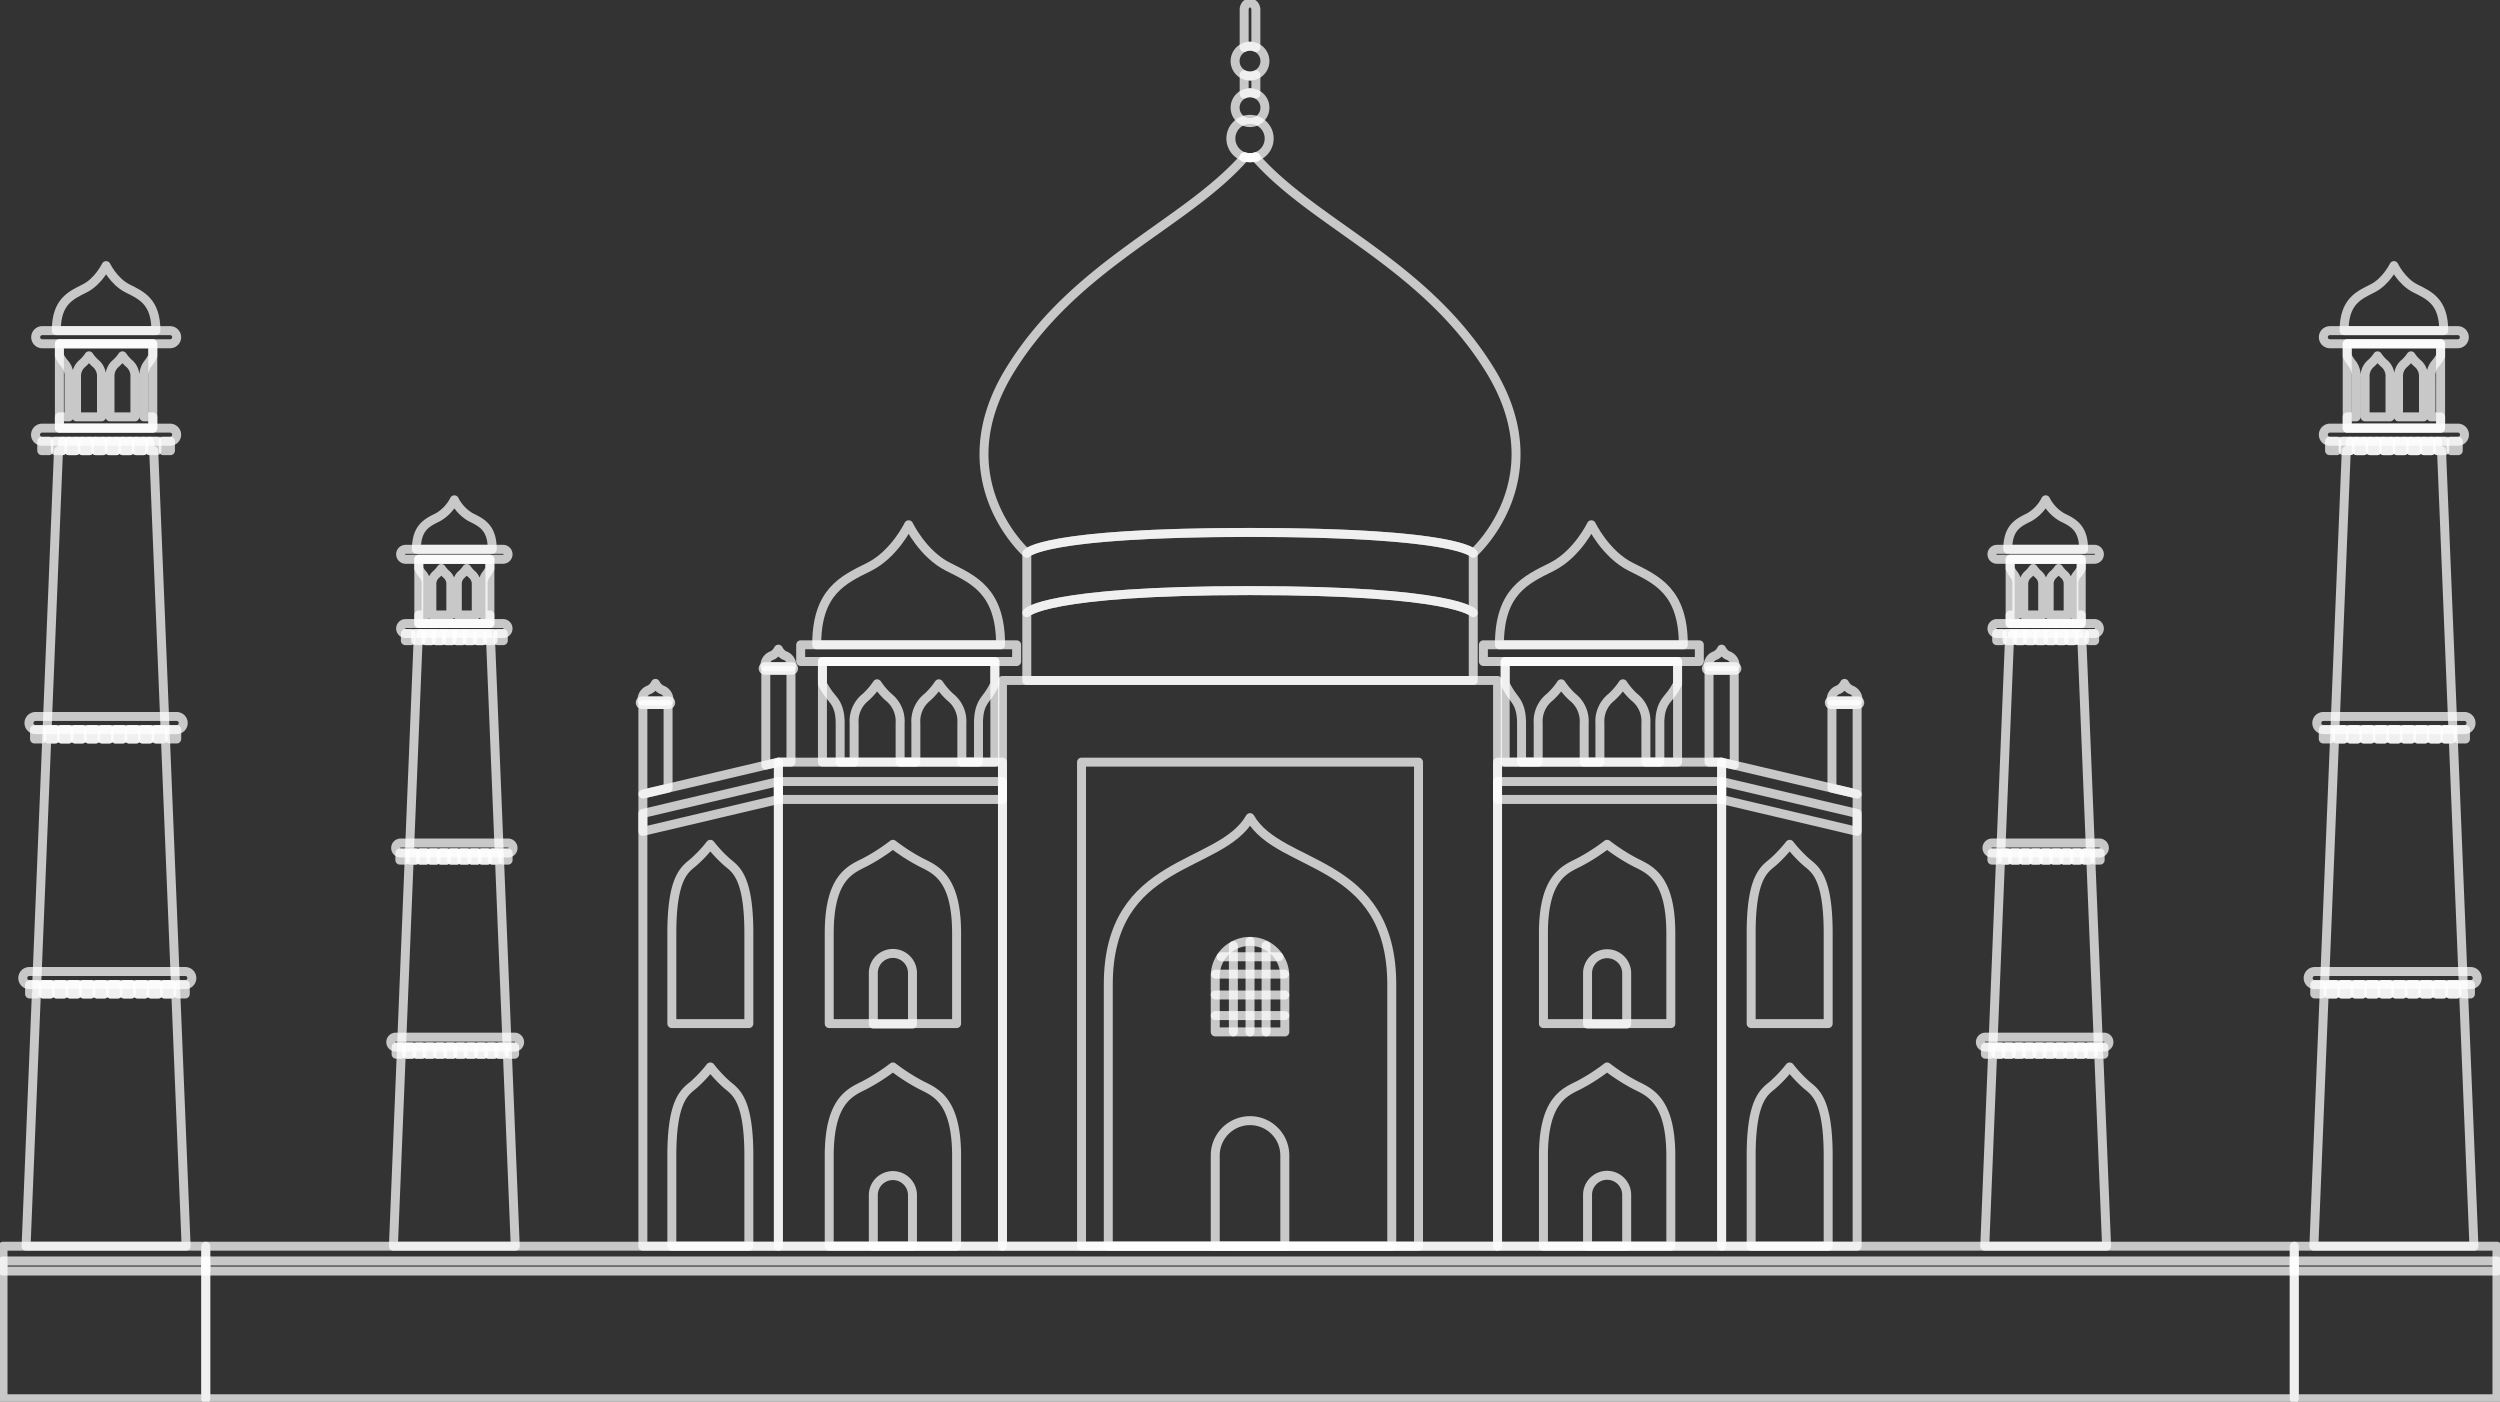 <svg xmlns="http://www.w3.org/2000/svg" xmlns:xlink="http://www.w3.org/1999/xlink" width="621.335" height="348.385" viewBox="0 0 621.335 348.385"><rect x="0" y="0" width="621.335" height="348.385" fill="#333333" stroke="none"/><defs><clipPath id="a"><rect width="621.335" height="348.385" fill="none" stroke="rgba(255,255,255,0.73)" stroke-width="1"/></clipPath></defs><g clip-path="url(#a)"><path d="M38.392,103.252c-3.439-1.72-5.331-5.67-5.331-5.67s-1.894,3.951-5.331,5.67-7.046,3.269-7.046,10.489H45.439C45.439,106.521,41.83,104.971,38.392,103.252Z" transform="translate(-6.691 -31.569)" fill="none" stroke="rgba(255,255,255,0.73)" stroke-linecap="round" stroke-linejoin="round" stroke-width="2.23"/><path d="M48.13,123.1a1.633,1.633,0,0,1-1.63,1.635H14.689a1.633,1.633,0,0,1,0-3.265H46.5A1.631,1.631,0,0,1,48.13,123.1Z" transform="translate(-4.225 -39.296)" fill="none" stroke="rgba(255,255,255,0.73)" stroke-linecap="round" stroke-linejoin="round" stroke-width="2.23"/><path d="M48.13,158.927a1.631,1.631,0,0,1-1.63,1.63H14.689a1.632,1.632,0,0,1,0-3.265H46.5A1.632,1.632,0,0,1,48.13,158.927Z" transform="translate(-4.225 -50.885)" fill="none" stroke="rgba(255,255,255,0.73)" stroke-linecap="round" stroke-linejoin="round" stroke-width="2.23"/><path d="M42.826,144.462V134.6a4.874,4.874,0,0,1,1.109-3.506,9.83,9.83,0,0,0,1.1-1.8v-3H21.822v3a9.679,9.679,0,0,0,1.195,1.8,4.662,4.662,0,0,1,1.194,3.506v9.858H21.822v2.8H45.037v-2.8Zm-10.544,0h-6.2V134.6a4.118,4.118,0,0,1,1.554-3.506,9.6,9.6,0,0,0,1.542-1.8,9.7,9.7,0,0,0,1.55,1.8,4.128,4.128,0,0,1,1.55,3.506Zm8.308,0H34.4V134.6a4.128,4.128,0,0,1,1.549-3.506,9.78,9.78,0,0,0,1.546-1.8,9.519,9.519,0,0,0,1.545,1.8,4.128,4.128,0,0,1,1.55,3.506Z" transform="translate(-7.06 -40.857)" fill="none" stroke="rgba(255,255,255,0.73)" stroke-linecap="round" stroke-linejoin="round" stroke-width="2.23"/><rect width="1.795" height="2.329" transform="translate(10.375 109.672)" fill="none" stroke="rgba(255,255,255,0.73)" stroke-linecap="round" stroke-linejoin="round" stroke-width="2.23"/><rect width="1.795" height="2.329" transform="translate(13.729 109.672)" fill="none" stroke="rgba(255,255,255,0.73)" stroke-linecap="round" stroke-linejoin="round" stroke-width="2.23"/><rect width="1.791" height="2.329" transform="translate(17.087 109.672)" fill="none" stroke="rgba(255,255,255,0.73)" stroke-linecap="round" stroke-linejoin="round" stroke-width="2.23"/><rect width="1.791" height="2.329" transform="translate(20.441 109.672)" fill="none" stroke="rgba(255,255,255,0.73)" stroke-linecap="round" stroke-linejoin="round" stroke-width="2.23"/><rect width="1.795" height="2.329" transform="translate(23.795 109.672)" fill="none" stroke="rgba(255,255,255,0.73)" stroke-linecap="round" stroke-linejoin="round" stroke-width="2.23"/><rect width="1.795" height="2.329" transform="translate(27.149 109.672)" fill="none" stroke="rgba(255,255,255,0.73)" stroke-linecap="round" stroke-linejoin="round" stroke-width="2.23"/><rect width="1.791" height="2.329" transform="translate(30.506 109.672)" fill="none" stroke="rgba(255,255,255,0.73)" stroke-linecap="round" stroke-linejoin="round" stroke-width="2.23"/><rect width="1.795" height="2.329" transform="translate(33.86 109.672)" fill="none" stroke="rgba(255,255,255,0.73)" stroke-linecap="round" stroke-linejoin="round" stroke-width="2.23"/><rect width="1.795" height="2.329" transform="translate(37.215 109.672)" fill="none" stroke="rgba(255,255,255,0.73)" stroke-linecap="round" stroke-linejoin="round" stroke-width="2.23"/><rect width="1.795" height="2.329" transform="translate(40.568 109.672)" fill="none" stroke="rgba(255,255,255,0.73)" stroke-linecap="round" stroke-linejoin="round" stroke-width="2.23"/><rect width="42.85" height="25.005" transform="translate(204.405 164.409)" fill="none" stroke="rgba(255,255,255,0.73)" stroke-linecap="round" stroke-linejoin="round" stroke-width="2.23"/><path d="M332.74,203.263c-6.352-3.176-9.841-10.472-9.841-10.472s-3.494,7.3-9.841,10.472-13.013,6.03-13.013,19.361h45.7C345.749,209.293,339.083,206.435,332.74,203.263Z" transform="translate(-97.067 -62.369)" fill="none" stroke="rgba(255,255,255,0.73)" stroke-linecap="round" stroke-linejoin="round" stroke-width="2.23"/><rect width="53.67" height="4.154" transform="translate(198.997 160.255)" fill="none" stroke="rgba(255,255,255,0.73)" stroke-linecap="round" stroke-linejoin="round" stroke-width="2.23"/><path d="M306.558,258.373v9.663h3.468v-9.663a7.607,7.607,0,0,1,2.862-6.471,17.925,17.925,0,0,0,2.855-3.328A17.692,17.692,0,0,0,318.6,251.9a7.615,7.615,0,0,1,2.858,6.471v9.663h3.913v-9.663a7.626,7.626,0,0,1,2.858-6.471,17.75,17.75,0,0,0,2.855-3.328,17.934,17.934,0,0,0,2.854,3.328,7.617,7.617,0,0,1,2.862,6.471v9.663h4.137v-9.663c0-3.9,1.156-5.281,2.038-6.471A17.938,17.938,0,0,0,345,248.574v-5.543h-42.85v5.543a17.589,17.589,0,0,0,2.2,3.328C305.308,253.092,306.558,254.473,306.558,258.373Z" transform="translate(-97.749 -78.622)" fill="none" stroke="rgba(255,255,255,0.73)" stroke-linecap="round" stroke-linejoin="round" stroke-width="2.23"/><path d="M48.982,264.855a1.636,1.636,0,0,1-1.635,1.635H12.276a1.632,1.632,0,1,1,0-3.265H47.347A1.634,1.634,0,0,1,48.982,264.855Z" transform="translate(-3.443 -85.155)" fill="none" stroke="rgba(255,255,255,0.73)" stroke-linecap="round" stroke-linejoin="round" stroke-width="2.23"/><rect width="1.795" height="2.329" transform="translate(8.58 181.334)" fill="none" stroke="rgba(255,255,255,0.73)" stroke-linecap="round" stroke-linejoin="round" stroke-width="2.23"/><rect width="1.791" height="2.329" transform="translate(11.937 181.334)" fill="none" stroke="rgba(255,255,255,0.73)" stroke-linecap="round" stroke-linejoin="round" stroke-width="2.23"/><rect width="1.795" height="2.329" transform="translate(15.291 181.334)" fill="none" stroke="rgba(255,255,255,0.73)" stroke-linecap="round" stroke-linejoin="round" stroke-width="2.23"/><rect width="1.791" height="2.329" transform="translate(18.65 181.334)" fill="none" stroke="rgba(255,255,255,0.73)" stroke-linecap="round" stroke-linejoin="round" stroke-width="2.23"/><rect width="1.791" height="2.329" transform="translate(22.004 181.334)" fill="none" stroke="rgba(255,255,255,0.73)" stroke-linecap="round" stroke-linejoin="round" stroke-width="2.23"/><rect width="1.791" height="2.329" transform="translate(25.358 181.334)" fill="none" stroke="rgba(255,255,255,0.73)" stroke-linecap="round" stroke-linejoin="round" stroke-width="2.23"/><rect width="1.795" height="2.329" transform="translate(28.712 181.334)" fill="none" stroke="rgba(255,255,255,0.73)" stroke-linecap="round" stroke-linejoin="round" stroke-width="2.23"/><rect width="1.795" height="2.329" transform="translate(32.065 181.334)" fill="none" stroke="rgba(255,255,255,0.73)" stroke-linecap="round" stroke-linejoin="round" stroke-width="2.23"/><rect width="1.795" height="2.329" transform="translate(35.418 181.334)" fill="none" stroke="rgba(255,255,255,0.73)" stroke-linecap="round" stroke-linejoin="round" stroke-width="2.23"/><rect width="1.791" height="2.329" transform="translate(38.777 181.334)" fill="none" stroke="rgba(255,255,255,0.73)" stroke-linecap="round" stroke-linejoin="round" stroke-width="2.23"/><rect width="1.791" height="2.329" transform="translate(42.131 181.334)" fill="none" stroke="rgba(255,255,255,0.73)" stroke-linecap="round" stroke-linejoin="round" stroke-width="2.23"/><path d="M50.39,358.55a1.635,1.635,0,0,1-1.635,1.63H10a1.63,1.63,0,0,1,0-3.26H48.755A1.632,1.632,0,0,1,50.39,358.55Z" transform="translate(-2.708 -115.466)" fill="none" stroke="rgba(255,255,255,0.73)" stroke-linecap="round" stroke-linejoin="round" stroke-width="2.23"/><rect width="1.795" height="2.329" transform="translate(7.352 244.713)" fill="none" stroke="rgba(255,255,255,0.73)" stroke-linecap="round" stroke-linejoin="round" stroke-width="2.23"/><rect width="1.795" height="2.329" transform="translate(10.705 244.713)" fill="none" stroke="rgba(255,255,255,0.73)" stroke-linecap="round" stroke-linejoin="round" stroke-width="2.23"/><rect width="1.795" height="2.329" transform="translate(14.06 244.713)" fill="none" stroke="rgba(255,255,255,0.73)" stroke-linecap="round" stroke-linejoin="round" stroke-width="2.23"/><rect width="1.795" height="2.329" transform="translate(17.414 244.713)" fill="none" stroke="rgba(255,255,255,0.73)" stroke-linecap="round" stroke-linejoin="round" stroke-width="2.23"/><rect width="1.791" height="2.329" transform="translate(20.771 244.713)" fill="none" stroke="rgba(255,255,255,0.73)" stroke-linecap="round" stroke-linejoin="round" stroke-width="2.23"/><rect width="1.795" height="2.329" transform="translate(24.125 244.713)" fill="none" stroke="rgba(255,255,255,0.73)" stroke-linecap="round" stroke-linejoin="round" stroke-width="2.23"/><rect width="1.795" height="2.329" transform="translate(27.479 244.713)" fill="none" stroke="rgba(255,255,255,0.73)" stroke-linecap="round" stroke-linejoin="round" stroke-width="2.23"/><rect width="1.791" height="2.329" transform="translate(30.837 244.713)" fill="none" stroke="rgba(255,255,255,0.73)" stroke-linecap="round" stroke-linejoin="round" stroke-width="2.23"/><rect width="1.795" height="2.329" transform="translate(34.191 244.713)" fill="none" stroke="rgba(255,255,255,0.73)" stroke-linecap="round" stroke-linejoin="round" stroke-width="2.23"/><rect width="1.795" height="2.329" transform="translate(37.545 244.713)" fill="none" stroke="rgba(255,255,255,0.73)" stroke-linecap="round" stroke-linejoin="round" stroke-width="2.23"/><rect width="1.795" height="2.329" transform="translate(40.899 244.713)" fill="none" stroke="rgba(255,255,255,0.73)" stroke-linecap="round" stroke-linejoin="round" stroke-width="2.23"/><rect width="1.791" height="2.329" transform="translate(44.257 244.713)" fill="none" stroke="rgba(255,255,255,0.73)" stroke-linecap="round" stroke-linejoin="round" stroke-width="2.23"/><path d="M442.4,300.382c-7.4,12.979-35.232,9.871-35.232,41.5V406.9H477.62V341.877C477.62,310.253,449.791,313.361,442.4,300.382Z" transform="translate(-131.721 -97.176)" fill="none" stroke="rgba(255,255,255,0.73)" stroke-linecap="round" stroke-linejoin="round" stroke-width="2.23"/><path d="M327.493,314.7a47.9,47.9,0,0,1-7.025-4.506,47.9,47.9,0,0,1-7.025,4.506c-3.565,1.783-8.8,3.777-8.8,17.612v22.435H336.3V332.308C336.3,318.474,331.058,316.479,327.493,314.7Z" transform="translate(-98.553 -100.349)" fill="none" stroke="rgba(255,255,255,0.73)" stroke-linecap="round" stroke-linejoin="round" stroke-width="2.23"/><path d="M327.493,396.5a48.152,48.152,0,0,1-7.025-4.51,48.151,48.151,0,0,1-7.025,4.51c-3.565,1.779-8.8,3.773-8.8,17.607v22.435H336.3V414.1C336.3,400.268,331.058,398.274,327.493,396.5Z" transform="translate(-98.553 -126.81)" fill="none" stroke="rgba(255,255,255,0.73)" stroke-linecap="round" stroke-linejoin="round" stroke-width="2.23"/><path d="M260.642,314.7a32.9,32.9,0,0,1-4.247-4.506,32.927,32.927,0,0,1-4.248,4.506c-2.151,1.783-5.323,3.777-5.323,17.612v22.435h19.141V332.308C265.965,318.474,262.793,316.479,260.642,314.7Z" transform="translate(-79.849 -100.349)" fill="none" stroke="rgba(255,255,255,0.73)" stroke-linecap="round" stroke-linejoin="round" stroke-width="2.23"/><path d="M260.642,396.5a33.089,33.089,0,0,1-4.247-4.51,33.115,33.115,0,0,1-4.248,4.51c-2.151,1.779-5.323,3.773-5.323,17.607v22.435h19.141V414.1C265.965,400.268,262.793,398.274,260.642,396.5Z" transform="translate(-79.849 -126.81)" fill="none" stroke="rgba(255,255,255,0.73)" stroke-linecap="round" stroke-linejoin="round" stroke-width="2.23"/><rect width="123.049" height="140.606" transform="translate(249.147 169.122)" fill="none" stroke="rgba(255,255,255,0.73)" stroke-linecap="round" stroke-linejoin="round" stroke-width="2.23"/><rect width="55.693" height="120.313" transform="translate(193.454 189.414)" fill="none" stroke="rgba(255,255,255,0.73)" stroke-linecap="round" stroke-linejoin="round" stroke-width="2.23"/><path d="M269.861,400.308H236.183V287.938l33.678-7.944Z" transform="translate(-76.407 -90.58)" fill="none" stroke="rgba(255,255,255,0.73)" stroke-linecap="round" stroke-linejoin="round" stroke-width="2.23"/><rect width="55.693" height="4.45" transform="translate(193.454 194.237)" fill="none" stroke="rgba(255,255,255,0.73)" stroke-linecap="round" stroke-linejoin="round" stroke-width="2.23"/><path d="M236.183,295.064v4.451l33.678-7.94v-4.45Z" transform="translate(-76.407 -92.887)" fill="none" stroke="rgba(255,255,255,0.73)" stroke-linecap="round" stroke-linejoin="round" stroke-width="2.23"/><rect width="83.756" height="120.313" transform="translate(268.796 189.414)" fill="none" stroke="rgba(255,255,255,0.73)" stroke-linecap="round" stroke-linejoin="round" stroke-width="2.23"/><path d="M41.3,164.448h-.992v-2.329H38.754v2.329h-1.8v-2.329H35.4v2.329H33.606v-2.329H32.043v2.329h-1.8v-2.329H28.689v2.329h-1.8v-2.329H25.331v2.329H23.539v-2.329H21.977v2.329H20.185v-2.329H18.623v2.329h-.991L12.224,297.16h.022v2.328h-.114L9.578,362.174h39.78ZM15.6,299.489H13.8V297.16h1.8Zm1.228-63.379H15.036v-2.329h1.791Zm2.126,63.379h-1.8V297.16h1.8Zm1.232-63.379h-1.8v-2.329h1.8Zm2.122,63.379h-1.8V297.16h1.8Zm1.232-63.379H21.748v-2.329h1.791Zm2.121,63.379H23.87V297.16h1.791Zm1.233-63.379H25.1v-2.329h1.791Zm2.126,63.379h-1.8V297.16h1.8Zm1.229-63.379H28.456v-2.329h1.791Zm2.126,63.379h-1.8V297.16h1.8Zm1.233-63.379h-1.8v-2.329h1.8Zm2.121,63.379H33.935V297.16h1.791Zm1.233-63.379h-1.8v-2.329h1.8Zm2.126,63.379h-1.8V297.16h1.8Zm1.228-63.379h-1.8v-2.329h1.8Zm2.126,63.379h-1.8V297.16h1.8Zm1.228-63.379H41.875v-2.329h1.791ZM44,297.16h1.8v2.329H44Z" transform="translate(-3.099 -52.447)" fill="none" stroke="rgba(255,255,255,0.73)" stroke-linecap="round" stroke-linejoin="round" stroke-width="2.23"/><rect width="17.667" height="15.965" transform="translate(104.087 139.005)" fill="none" stroke="rgba(255,255,255,0.73)" stroke-linecap="round" stroke-linejoin="round" stroke-width="2.23"/><path d="M166.469,187.943a10.416,10.416,0,0,1-4.057-4.315,10.412,10.412,0,0,1-4.056,4.315c-2.617,1.309-5.37,2.486-5.37,7.982H171.83C171.83,190.429,169.086,189.252,166.469,187.943Z" transform="translate(-49.492 -59.405)" fill="none" stroke="rgba(255,255,255,0.73)" stroke-linecap="round" stroke-linejoin="round" stroke-width="2.23"/><path d="M173.884,203.045a1.247,1.247,0,0,1-1.245,1.245H148.43a1.243,1.243,0,0,1,0-2.486h24.21A1.244,1.244,0,0,1,173.884,203.045Z" transform="translate(-47.617 -65.285)" fill="none" stroke="rgba(255,255,255,0.73)" stroke-linecap="round" stroke-linejoin="round" stroke-width="2.23"/><path d="M173.884,230.319a1.243,1.243,0,0,1-1.245,1.241H148.43a1.241,1.241,0,0,1,0-2.482h24.21A1.243,1.243,0,0,1,173.884,230.319Z" transform="translate(-47.617 -74.108)" fill="none" stroke="rgba(255,255,255,0.73)" stroke-linecap="round" stroke-linejoin="round" stroke-width="2.23"/><path d="M169.848,219.309v-7.5a3.713,3.713,0,0,1,.843-2.668,7.573,7.573,0,0,0,.838-1.372v-2.287H153.862v2.287a7.111,7.111,0,0,0,.907,1.372,3.548,3.548,0,0,1,.906,2.668v7.5h-1.813v2.134h17.667v-2.134Zm-8.029,0h-4.712v-7.5a3.148,3.148,0,0,1,1.176-2.668,7.253,7.253,0,0,0,1.177-1.372,7.489,7.489,0,0,0,1.178,1.372,3.147,3.147,0,0,1,1.181,2.668Zm6.322,0h-4.709v-7.5a3.146,3.146,0,0,1,1.177-2.668,7.5,7.5,0,0,0,1.177-1.372,7.279,7.279,0,0,0,1.178,1.372,3.146,3.146,0,0,1,1.177,2.668Z" transform="translate(-49.776 -66.474)" fill="none" stroke="rgba(255,255,255,0.73)" stroke-linecap="round" stroke-linejoin="round" stroke-width="2.23"/><rect width="1.364" height="1.774" transform="translate(100.746 157.451)" fill="none" stroke="rgba(255,255,255,0.73)" stroke-linecap="round" stroke-linejoin="round" stroke-width="2.23"/><rect width="1.363" height="1.774" transform="translate(103.3 157.451)" fill="none" stroke="rgba(255,255,255,0.73)" stroke-linecap="round" stroke-linejoin="round" stroke-width="2.23"/><rect width="1.364" height="1.774" transform="translate(105.853 157.451)" fill="none" stroke="rgba(255,255,255,0.73)" stroke-linecap="round" stroke-linejoin="round" stroke-width="2.23"/><rect width="1.364" height="1.774" transform="translate(108.406 157.451)" fill="none" stroke="rgba(255,255,255,0.73)" stroke-linecap="round" stroke-linejoin="round" stroke-width="2.23"/><rect width="1.363" height="1.774" transform="translate(110.96 157.451)" fill="none" stroke="rgba(255,255,255,0.73)" stroke-linecap="round" stroke-linejoin="round" stroke-width="2.23"/><rect width="1.364" height="1.774" transform="translate(113.513 157.451)" fill="none" stroke="rgba(255,255,255,0.73)" stroke-linecap="round" stroke-linejoin="round" stroke-width="2.23"/><rect width="1.364" height="1.774" transform="translate(116.066 157.451)" fill="none" stroke="rgba(255,255,255,0.73)" stroke-linecap="round" stroke-linejoin="round" stroke-width="2.23"/><rect width="1.363" height="1.774" transform="translate(118.62 157.451)" fill="none" stroke="rgba(255,255,255,0.73)" stroke-linecap="round" stroke-linejoin="round" stroke-width="2.23"/><rect width="1.364" height="1.774" transform="translate(121.173 157.451)" fill="none" stroke="rgba(255,255,255,0.73)" stroke-linecap="round" stroke-linejoin="round" stroke-width="2.23"/><rect width="1.364" height="1.774" transform="translate(123.727 157.451)" fill="none" stroke="rgba(255,255,255,0.73)" stroke-linecap="round" stroke-linejoin="round" stroke-width="2.23"/><path d="M174.531,310.949a1.24,1.24,0,0,1-1.241,1.241H146.595a1.241,1.241,0,1,1,0-2.482h26.694A1.24,1.24,0,0,1,174.531,310.949Z" transform="translate(-47.022 -100.193)" fill="none" stroke="rgba(255,255,255,0.73)" stroke-linecap="round" stroke-linejoin="round" stroke-width="2.23"/><rect width="1.368" height="1.774" transform="translate(99.378 211.997)" fill="none" stroke="rgba(255,255,255,0.73)" stroke-linecap="round" stroke-linejoin="round" stroke-width="2.23"/><rect width="1.368" height="1.774" transform="translate(101.932 211.997)" fill="none" stroke="rgba(255,255,255,0.73)" stroke-linecap="round" stroke-linejoin="round" stroke-width="2.23"/><rect width="1.368" height="1.774" transform="translate(104.485 211.997)" fill="none" stroke="rgba(255,255,255,0.73)" stroke-linecap="round" stroke-linejoin="round" stroke-width="2.23"/><rect width="1.363" height="1.774" transform="translate(107.043 211.997)" fill="none" stroke="rgba(255,255,255,0.73)" stroke-linecap="round" stroke-linejoin="round" stroke-width="2.23"/><rect width="1.368" height="1.774" transform="translate(109.592 211.997)" fill="none" stroke="rgba(255,255,255,0.73)" stroke-linecap="round" stroke-linejoin="round" stroke-width="2.23"/><rect width="1.368" height="1.774" transform="translate(112.145 211.997)" fill="none" stroke="rgba(255,255,255,0.73)" stroke-linecap="round" stroke-linejoin="round" stroke-width="2.23"/><rect width="1.368" height="1.774" transform="translate(114.699 211.997)" fill="none" stroke="rgba(255,255,255,0.73)" stroke-linecap="round" stroke-linejoin="round" stroke-width="2.23"/><rect width="1.364" height="1.774" transform="translate(117.256 211.997)" fill="none" stroke="rgba(255,255,255,0.73)" stroke-linecap="round" stroke-linejoin="round" stroke-width="2.23"/><rect width="1.368" height="1.774" transform="translate(119.805 211.997)" fill="none" stroke="rgba(255,255,255,0.73)" stroke-linecap="round" stroke-linejoin="round" stroke-width="2.23"/><rect width="1.363" height="1.774" transform="translate(122.364 211.997)" fill="none" stroke="rgba(255,255,255,0.73)" stroke-linecap="round" stroke-linejoin="round" stroke-width="2.23"/><rect width="1.364" height="1.774" transform="translate(124.917 211.997)" fill="none" stroke="rgba(255,255,255,0.73)" stroke-linecap="round" stroke-linejoin="round" stroke-width="2.23"/><path d="M175.6,382.262a1.241,1.241,0,0,1-1.241,1.245h-29.5a1.241,1.241,0,1,1,0-2.481h29.5A1.239,1.239,0,0,1,175.6,382.262Z" transform="translate(-46.461 -123.264)" fill="none" stroke="rgba(255,255,255,0.73)" stroke-linecap="round" stroke-linejoin="round" stroke-width="2.23"/><rect width="1.368" height="1.774" transform="translate(98.442 260.242)" fill="none" stroke="rgba(255,255,255,0.73)" stroke-linecap="round" stroke-linejoin="round" stroke-width="2.23"/><rect width="1.368" height="1.774" transform="translate(100.996 260.242)" fill="none" stroke="rgba(255,255,255,0.73)" stroke-linecap="round" stroke-linejoin="round" stroke-width="2.23"/><rect width="1.368" height="1.774" transform="translate(103.549 260.242)" fill="none" stroke="rgba(255,255,255,0.73)" stroke-linecap="round" stroke-linejoin="round" stroke-width="2.23"/><rect width="1.363" height="1.774" transform="translate(106.103 260.242)" fill="none" stroke="rgba(255,255,255,0.73)" stroke-linecap="round" stroke-linejoin="round" stroke-width="2.23"/><rect width="1.368" height="1.774" transform="translate(108.656 260.242)" fill="none" stroke="rgba(255,255,255,0.73)" stroke-linecap="round" stroke-linejoin="round" stroke-width="2.23"/><rect width="1.363" height="1.774" transform="translate(111.21 260.242)" fill="none" stroke="rgba(255,255,255,0.73)" stroke-linecap="round" stroke-linejoin="round" stroke-width="2.23"/><rect width="1.368" height="1.774" transform="translate(113.763 260.242)" fill="none" stroke="rgba(255,255,255,0.73)" stroke-linecap="round" stroke-linejoin="round" stroke-width="2.23"/><rect width="1.368" height="1.774" transform="translate(116.317 260.242)" fill="none" stroke="rgba(255,255,255,0.73)" stroke-linecap="round" stroke-linejoin="round" stroke-width="2.23"/><rect width="1.368" height="1.774" transform="translate(118.87 260.242)" fill="none" stroke="rgba(255,255,255,0.73)" stroke-linecap="round" stroke-linejoin="round" stroke-width="2.23"/><rect width="1.363" height="1.774" transform="translate(121.424 260.242)" fill="none" stroke="rgba(255,255,255,0.73)" stroke-linecap="round" stroke-linejoin="round" stroke-width="2.23"/><rect width="1.364" height="1.774" transform="translate(123.981 260.242)" fill="none" stroke="rgba(255,255,255,0.73)" stroke-linecap="round" stroke-linejoin="round" stroke-width="2.23"/><rect width="1.363" height="1.774" transform="translate(126.535 260.242)" fill="none" stroke="rgba(255,255,255,0.73)" stroke-linecap="round" stroke-linejoin="round" stroke-width="2.23"/><path d="M168.686,234.521h-.754v-1.774h-1.19v1.774h-1.363v-1.774h-1.19v1.774h-1.364v-1.774h-1.19v1.774h-1.364v-1.774h-1.189v1.774h-1.364v-1.774h-1.19v1.774h-1.363v-1.774h-1.19v1.774h-1.364v-1.774h-1.19v1.774h-.754l-4.116,101.017h.017v1.774h-.089l-1.944,47.712h30.281Zm-19.564,102.79h-1.368v-1.774h1.368Zm.936-48.244H148.69v-1.774h1.368Zm1.617,48.244h-1.368v-1.774h1.368Zm.936-48.244h-1.368v-1.774h1.368Zm1.613,48.244h-1.363v-1.774h1.363Zm.94-48.244H153.8v-1.774h1.363Zm1.617,48.244h-1.368v-1.774h1.368Zm.936-48.244H156.35v-1.774h1.368Zm1.613,48.244h-1.363v-1.774h1.363Zm.94-48.244H158.9v-1.774h1.368Zm1.618,48.244h-1.368v-1.774h1.368Zm.936-48.244h-1.368v-1.774h1.368Zm1.618,48.244h-1.368v-1.774h1.368Zm.936-48.244h-1.364v-1.774h1.364ZM167,337.311h-1.368v-1.774H167Zm.936-48.244h-1.368v-1.774h1.368Zm1.613,48.244h-1.363v-1.774h1.363Zm.94-48.244h-1.363v-1.774h1.363Zm.254,46.47H172.1v1.774h-1.364Z" transform="translate(-46.758 -75.295)" fill="none" stroke="rgba(255,255,255,0.73)" stroke-linecap="round" stroke-linejoin="round" stroke-width="2.23"/><path d="M240.653,252.608a3.715,3.715,0,0,1-1.44-1.533,3.691,3.691,0,0,1-1.436,1.533,2.675,2.675,0,0,0-1.9,2.828h6.678A2.675,2.675,0,0,0,240.653,252.608Z" transform="translate(-76.308 -81.225)" fill="none" stroke="rgba(255,255,255,0.73)" stroke-linecap="round" stroke-linejoin="round" stroke-width="2.23"/><path d="M242.784,257.962a.443.443,0,0,1-.44.44h-6.678a.44.44,0,1,1,0-.881h6.678A.44.44,0,0,1,242.784,257.962Z" transform="translate(-76.097 -83.31)" fill="none" stroke="rgba(255,255,255,0.73)" stroke-linecap="round" stroke-linejoin="round" stroke-width="2.23"/><path d="M287.6,269.075h-2.812l-3.447.741V246.242H287.6Z" transform="translate(-91.016 -79.661)" fill="none" stroke="rgba(255,255,255,0.73)" stroke-linecap="round" stroke-linejoin="round" stroke-width="2.23"/><path d="M285.806,240.026a3.692,3.692,0,0,1-1.435-1.533,3.679,3.679,0,0,1-1.44,1.533,2.672,2.672,0,0,0-1.9,2.828h6.674A2.675,2.675,0,0,0,285.806,240.026Z" transform="translate(-90.917 -77.154)" fill="none" stroke="rgba(255,255,255,0.73)" stroke-linecap="round" stroke-linejoin="round" stroke-width="2.23"/><path d="M287.937,245.38a.44.44,0,0,1-.44.44h-6.674a.44.44,0,0,1,0-.881H287.5A.437.437,0,0,1,287.937,245.38Z" transform="translate(-90.706 -79.24)" fill="none" stroke="rgba(255,255,255,0.73)" stroke-linecap="round" stroke-linejoin="round" stroke-width="2.23"/><rect width="50.384" height="37.904" transform="translate(0.754 309.727)" fill="none" stroke="rgba(255,255,255,0.73)" stroke-linecap="round" stroke-linejoin="round" stroke-width="2.23"/><rect width="50.384" height="2.507" transform="translate(0.754 313.395)" fill="none" stroke="rgba(255,255,255,0.73)" stroke-linecap="round" stroke-linejoin="round" stroke-width="2.23"/><rect width="519.064" height="37.904" transform="translate(51.138 309.727)" fill="none" stroke="rgba(255,255,255,0.73)" stroke-linecap="round" stroke-linejoin="round" stroke-width="2.23"/><rect width="519.064" height="2.507" transform="translate(51.138 313.395)" fill="none" stroke="rgba(255,255,255,0.73)" stroke-linecap="round" stroke-linejoin="round" stroke-width="2.23"/><path d="M463.754,442.921V420.358a8.645,8.645,0,0,0-17.29,0v22.562Z" transform="translate(-144.435 -133.193)" fill="none" stroke="rgba(255,255,255,0.73)" stroke-linecap="round" stroke-linejoin="round" stroke-width="2.23"/><path d="M330.576,449.447V436.756a4.865,4.865,0,1,0-9.731,0v12.691Z" transform="translate(-103.796 -139.72)" fill="none" stroke="rgba(255,255,255,0.73)" stroke-linecap="round" stroke-linejoin="round" stroke-width="2.23"/><path d="M330.576,367.846v-12.7a4.865,4.865,0,0,0-9.731,0v12.7Z" transform="translate(-103.796 -113.321)" fill="none" stroke="rgba(255,255,255,0.73)" stroke-linecap="round" stroke-linejoin="round" stroke-width="2.23"/><path d="M673.031,279.612l6.259,1.477V258.824h-6.259Z" transform="translate(-217.731 -83.731)" fill="none" stroke="rgba(255,255,255,0.73)" stroke-linecap="round" stroke-linejoin="round" stroke-width="2.23"/><rect width="23.21" height="20.969" transform="translate(583.362 85.438)" fill="none" stroke="rgba(255,255,255,0.73)" stroke-linecap="round" stroke-linejoin="round" stroke-width="2.23"/><path d="M868.24,103.252c3.438-1.72,5.331-5.67,5.331-5.67s1.888,3.951,5.327,5.67,7.051,3.269,7.051,10.489h-24.76C861.189,106.521,864.8,104.971,868.24,103.252Z" transform="translate(-278.601 -31.569)" fill="none" stroke="rgba(255,255,255,0.73)" stroke-linecap="round" stroke-linejoin="round" stroke-width="2.23"/><path d="M853.565,123.1a1.636,1.636,0,0,0,1.634,1.635H887.01a1.633,1.633,0,0,0,0-3.265H855.2A1.635,1.635,0,0,0,853.565,123.1Z" transform="translate(-276.135 -39.296)" fill="none" stroke="rgba(255,255,255,0.73)" stroke-linecap="round" stroke-linejoin="round" stroke-width="2.23"/><path d="M853.565,158.927a1.634,1.634,0,0,0,1.634,1.63H887.01a1.632,1.632,0,0,0,0-3.265H855.2A1.636,1.636,0,0,0,853.565,158.927Z" transform="translate(-276.135 -50.885)" fill="none" stroke="rgba(255,255,255,0.73)" stroke-linecap="round" stroke-linejoin="round" stroke-width="2.23"/><path d="M862.334,144.462v2.8h23.21v-2.8h-2.389V134.6a4.657,4.657,0,0,1,1.2-3.506,9.434,9.434,0,0,0,1.19-1.8v-3h-23.21v3a9.8,9.8,0,0,0,1.1,1.8,4.874,4.874,0,0,1,1.105,3.506v9.858Zm12.755-9.858a4.128,4.128,0,0,1,1.551-3.506,9.493,9.493,0,0,0,1.545-1.8,9.726,9.726,0,0,0,1.546,1.8,4.127,4.127,0,0,1,1.555,3.506v9.858h-6.2Zm-8.308,0a4.129,4.129,0,0,1,1.55-3.506,9.518,9.518,0,0,0,1.546-1.8,9.727,9.727,0,0,0,1.546,1.8,4.128,4.128,0,0,1,1.55,3.506v9.858h-6.191Z" transform="translate(-278.972 -40.858)" fill="none" stroke="rgba(255,255,255,0.73)" stroke-linecap="round" stroke-linejoin="round" stroke-width="2.23"/><rect width="1.791" height="2.329" transform="translate(609.169 109.672)" fill="none" stroke="rgba(255,255,255,0.73)" stroke-linecap="round" stroke-linejoin="round" stroke-width="2.23"/><rect width="1.795" height="2.329" transform="translate(605.81 109.672)" fill="none" stroke="rgba(255,255,255,0.73)" stroke-linecap="round" stroke-linejoin="round" stroke-width="2.23"/><rect width="1.795" height="2.329" transform="translate(602.457 109.672)" fill="none" stroke="rgba(255,255,255,0.73)" stroke-linecap="round" stroke-linejoin="round" stroke-width="2.23"/><rect width="1.795" height="2.329" transform="translate(599.103 109.672)" fill="none" stroke="rgba(255,255,255,0.73)" stroke-linecap="round" stroke-linejoin="round" stroke-width="2.23"/><rect width="1.795" height="2.329" transform="translate(595.749 109.672)" fill="none" stroke="rgba(255,255,255,0.73)" stroke-linecap="round" stroke-linejoin="round" stroke-width="2.23"/><rect width="1.795" height="2.329" transform="translate(592.395 109.672)" fill="none" stroke="rgba(255,255,255,0.73)" stroke-linecap="round" stroke-linejoin="round" stroke-width="2.23"/><rect width="1.791" height="2.329" transform="translate(589.042 109.672)" fill="none" stroke="rgba(255,255,255,0.73)" stroke-linecap="round" stroke-linejoin="round" stroke-width="2.23"/><rect width="1.795" height="2.329" transform="translate(585.683 109.672)" fill="none" stroke="rgba(255,255,255,0.73)" stroke-linecap="round" stroke-linejoin="round" stroke-width="2.23"/><rect width="1.795" height="2.329" transform="translate(582.329 109.672)" fill="none" stroke="rgba(255,255,255,0.73)" stroke-linecap="round" stroke-linejoin="round" stroke-width="2.23"/><rect width="1.791" height="2.329" transform="translate(578.975 109.672)" fill="none" stroke="rgba(255,255,255,0.73)" stroke-linecap="round" stroke-linejoin="round" stroke-width="2.23"/><rect width="42.846" height="25.005" transform="translate(374.085 164.409)" fill="none" stroke="rgba(255,255,255,0.73)" stroke-linecap="round" stroke-linejoin="round" stroke-width="2.23"/><path d="M563.874,203.263c6.348-3.176,9.842-10.472,9.842-10.472s3.493,7.3,9.841,10.472,13.013,6.03,13.013,19.361H550.862C550.862,209.293,557.527,206.435,563.874,203.263Z" transform="translate(-178.208 -62.369)" fill="none" stroke="rgba(255,255,255,0.73)" stroke-linecap="round" stroke-linejoin="round" stroke-width="2.23"/><rect width="53.669" height="4.154" transform="translate(368.673 160.255)" fill="none" stroke="rgba(255,255,255,0.73)" stroke-linecap="round" stroke-linejoin="round" stroke-width="2.23"/><path d="M591.419,258.373v9.663h-3.464v-9.663a7.618,7.618,0,0,0-2.862-6.471,17.932,17.932,0,0,1-2.854-3.328,17.971,17.971,0,0,1-2.854,3.328,7.616,7.616,0,0,0-2.863,6.471v9.663h-3.908v-9.663a7.616,7.616,0,0,0-2.863-6.471,17.932,17.932,0,0,1-2.854-3.328,17.729,17.729,0,0,1-2.854,3.328,7.628,7.628,0,0,0-2.858,6.471v9.663h-4.137v-9.663c0-3.9-1.16-5.281-2.036-6.471a17.875,17.875,0,0,1-2.033-3.328v-5.543h42.846v5.543a17.451,17.451,0,0,1-2.2,3.328C592.672,253.092,591.419,254.473,591.419,258.373Z" transform="translate(-178.892 -78.622)" fill="none" stroke="rgba(255,255,255,0.73)" stroke-linecap="round" stroke-linejoin="round" stroke-width="2.23"/><path d="M851.155,264.855a1.635,1.635,0,0,0,1.63,1.635H887.86a1.632,1.632,0,0,0,0-3.265H852.785A1.633,1.633,0,0,0,851.155,264.855Z" transform="translate(-275.355 -85.155)" fill="none" stroke="rgba(255,255,255,0.73)" stroke-linecap="round" stroke-linejoin="round" stroke-width="2.23"/><rect width="1.795" height="2.329" transform="translate(610.96 181.334)" fill="none" stroke="rgba(255,255,255,0.73)" stroke-linecap="round" stroke-linejoin="round" stroke-width="2.23"/><rect width="1.795" height="2.329" transform="translate(607.606 181.334)" fill="none" stroke="rgba(255,255,255,0.73)" stroke-linecap="round" stroke-linejoin="round" stroke-width="2.23"/><rect width="1.795" height="2.329" transform="translate(604.252 181.334)" fill="none" stroke="rgba(255,255,255,0.73)" stroke-linecap="round" stroke-linejoin="round" stroke-width="2.23"/><rect width="1.791" height="2.329" transform="translate(600.898 181.334)" fill="none" stroke="rgba(255,255,255,0.73)" stroke-linecap="round" stroke-linejoin="round" stroke-width="2.23"/><rect width="1.795" height="2.329" transform="translate(597.54 181.334)" fill="none" stroke="rgba(255,255,255,0.73)" stroke-linecap="round" stroke-linejoin="round" stroke-width="2.23"/><rect width="1.795" height="2.329" transform="translate(594.186 181.334)" fill="none" stroke="rgba(255,255,255,0.73)" stroke-linecap="round" stroke-linejoin="round" stroke-width="2.23"/><rect width="1.795" height="2.329" transform="translate(590.833 181.334)" fill="none" stroke="rgba(255,255,255,0.73)" stroke-linecap="round" stroke-linejoin="round" stroke-width="2.23"/><rect width="1.791" height="2.329" transform="translate(587.479 181.334)" fill="none" stroke="rgba(255,255,255,0.73)" stroke-linecap="round" stroke-linejoin="round" stroke-width="2.23"/><rect width="1.795" height="2.329" transform="translate(584.121 181.334)" fill="none" stroke="rgba(255,255,255,0.73)" stroke-linecap="round" stroke-linejoin="round" stroke-width="2.23"/><rect width="1.795" height="2.329" transform="translate(580.767 181.334)" fill="none" stroke="rgba(255,255,255,0.73)" stroke-linecap="round" stroke-linejoin="round" stroke-width="2.23"/><rect width="1.795" height="2.329" transform="translate(577.413 181.334)" fill="none" stroke="rgba(255,255,255,0.73)" stroke-linecap="round" stroke-linejoin="round" stroke-width="2.23"/><path d="M847.988,358.55a1.631,1.631,0,0,0,1.63,1.63h38.756a1.63,1.63,0,1,0,0-3.26H849.618A1.628,1.628,0,0,0,847.988,358.55Z" transform="translate(-274.331 -115.466)" fill="none" stroke="rgba(255,255,255,0.73)" stroke-linecap="round" stroke-linejoin="round" stroke-width="2.23"/><rect width="1.795" height="2.329" transform="translate(612.192 244.713)" fill="none" stroke="rgba(255,255,255,0.73)" stroke-linecap="round" stroke-linejoin="round" stroke-width="2.23"/><rect width="1.795" height="2.329" transform="translate(608.834 244.713)" fill="none" stroke="rgba(255,255,255,0.73)" stroke-linecap="round" stroke-linejoin="round" stroke-width="2.23"/><rect width="1.791" height="2.329" transform="translate(605.484 244.713)" fill="none" stroke="rgba(255,255,255,0.73)" stroke-linecap="round" stroke-linejoin="round" stroke-width="2.23"/><rect width="1.795" height="2.329" transform="translate(602.126 244.713)" fill="none" stroke="rgba(255,255,255,0.73)" stroke-linecap="round" stroke-linejoin="round" stroke-width="2.23"/><rect width="1.795" height="2.329" transform="translate(598.772 244.713)" fill="none" stroke="rgba(255,255,255,0.73)" stroke-linecap="round" stroke-linejoin="round" stroke-width="2.23"/><rect width="1.795" height="2.329" transform="translate(595.419 244.713)" fill="none" stroke="rgba(255,255,255,0.73)" stroke-linecap="round" stroke-linejoin="round" stroke-width="2.23"/><rect width="1.791" height="2.329" transform="translate(592.065 244.713)" fill="none" stroke="rgba(255,255,255,0.73)" stroke-linecap="round" stroke-linejoin="round" stroke-width="2.23"/><rect width="1.791" height="2.329" transform="translate(588.711 244.713)" fill="none" stroke="rgba(255,255,255,0.73)" stroke-linecap="round" stroke-linejoin="round" stroke-width="2.23"/><rect width="1.791" height="2.329" transform="translate(585.357 244.713)" fill="none" stroke="rgba(255,255,255,0.73)" stroke-linecap="round" stroke-linejoin="round" stroke-width="2.23"/><rect width="1.791" height="2.329" transform="translate(581.999 244.713)" fill="none" stroke="rgba(255,255,255,0.73)" stroke-linecap="round" stroke-linejoin="round" stroke-width="2.23"/><rect width="1.795" height="2.329" transform="translate(578.641 244.713)" fill="none" stroke="rgba(255,255,255,0.73)" stroke-linecap="round" stroke-linejoin="round" stroke-width="2.23"/><rect width="1.795" height="2.329" transform="translate(575.287 244.713)" fill="none" stroke="rgba(255,255,255,0.73)" stroke-linecap="round" stroke-linejoin="round" stroke-width="2.23"/><path d="M575.84,314.7a47.943,47.943,0,0,0,7.025-4.506,48.016,48.016,0,0,0,7.021,4.506c3.566,1.783,8.808,3.777,8.808,17.612v22.435H567.036V332.308C567.036,318.474,572.274,316.479,575.84,314.7Z" transform="translate(-183.44 -100.349)" fill="none" stroke="rgba(255,255,255,0.73)" stroke-linecap="round" stroke-linejoin="round" stroke-width="2.23"/><path d="M575.84,396.5a48.193,48.193,0,0,0,7.025-4.51,48.268,48.268,0,0,0,7.021,4.51c3.566,1.779,8.808,3.773,8.808,17.607v22.435H567.036V414.1C567.036,400.268,572.274,398.274,575.84,396.5Z" transform="translate(-183.44 -126.81)" fill="none" stroke="rgba(255,255,255,0.73)" stroke-linecap="round" stroke-linejoin="round" stroke-width="2.23"/><path d="M648.676,314.7a32.926,32.926,0,0,0,4.248-4.506,33.034,33.034,0,0,0,4.243,4.506c2.155,1.783,5.327,3.777,5.327,17.612v22.435H643.353V332.308C643.353,318.474,646.521,316.479,648.676,314.7Z" transform="translate(-208.13 -100.349)" fill="none" stroke="rgba(255,255,255,0.73)" stroke-linecap="round" stroke-linejoin="round" stroke-width="2.23"/><path d="M648.676,396.5a33.113,33.113,0,0,0,4.248-4.51,33.223,33.223,0,0,0,4.243,4.51c2.155,1.779,5.327,3.773,5.327,17.607v22.435H643.353V414.1C643.353,400.268,646.521,398.274,648.676,396.5Z" transform="translate(-208.13 -126.81)" fill="none" stroke="rgba(255,255,255,0.73)" stroke-linecap="round" stroke-linejoin="round" stroke-width="2.23"/><rect width="55.694" height="120.313" transform="translate(372.188 189.414)" fill="none" stroke="rgba(255,255,255,0.73)" stroke-linecap="round" stroke-linejoin="round" stroke-width="2.23"/><path d="M632.5,400.308h33.678V287.938L632.5,279.994Z" transform="translate(-204.618 -90.58)" fill="none" stroke="rgba(255,255,255,0.73)" stroke-linecap="round" stroke-linejoin="round" stroke-width="2.23"/><rect width="55.694" height="4.45" transform="translate(372.188 194.237)" fill="none" stroke="rgba(255,255,255,0.73)" stroke-linecap="round" stroke-linejoin="round" stroke-width="2.23"/><path d="M666.177,295.064v4.451l-33.678-7.94v-4.45Z" transform="translate(-204.618 -92.887)" fill="none" stroke="rgba(255,255,255,0.73)" stroke-linecap="round" stroke-linejoin="round" stroke-width="2.23"/><path d="M850.084,362.174h39.784l-2.554-62.685H887.2V297.16h.022l-5.408-132.712h-1v-2.329H879.26v2.329h-1.795v-2.329h-1.559v2.329h-1.8v-2.329h-1.559v2.329h-1.8v-2.329H869.2v2.329h-1.8v-2.329h-1.562v2.329H864.05v-2.329h-1.563v2.329h-1.8v-2.329h-1.559v2.329h-.99Zm33.759-65.014h1.8v2.329h-1.8Zm-1.229-63.379h1.8v2.329h-1.8Zm-2.121,63.379h1.791v2.329h-1.791Zm-1.233-63.379h1.8v2.329h-1.8Zm-2.126,63.379h1.8v2.329h-1.8Zm-1.228-63.379H877.7v2.329h-1.791Zm-2.126,63.379h1.8v2.329h-1.8Zm-1.232-63.379h1.8v2.329h-1.8Zm-2.121,63.379h1.8v2.329h-1.8Zm-1.233-63.379h1.8v2.329h-1.8Zm-2.122,63.379h1.791v2.329h-1.791Zm-1.232-63.379h1.8v2.329h-1.8Zm-2.122,63.379h1.791v2.329h-1.791Zm-1.232-63.379h1.791v2.329h-1.791Zm-2.122,63.379h1.791v2.329h-1.791Zm-1.237-63.379h1.8v2.329h-1.8Zm-2.121,63.379H858.8v2.329h-1.791Zm-1.233-63.379h1.8v2.329h-1.8ZM853.65,297.16h1.8v2.329h-1.8Z" transform="translate(-275.009 -52.447)" fill="none" stroke="rgba(255,255,255,0.73)" stroke-linecap="round" stroke-linejoin="round" stroke-width="2.23"/><rect width="17.667" height="15.965" transform="translate(499.586 139.005)" fill="none" stroke="rgba(255,255,255,0.73)" stroke-linecap="round" stroke-linejoin="round" stroke-width="2.23"/><path d="M742.989,187.943a10.412,10.412,0,0,0,4.056-4.315,10.414,10.414,0,0,0,4.058,4.315c2.617,1.309,5.365,2.486,5.365,7.982H737.624C737.624,190.429,740.373,189.252,742.989,187.943Z" transform="translate(-238.627 -59.405)" fill="none" stroke="rgba(255,255,255,0.73)" stroke-linecap="round" stroke-linejoin="round" stroke-width="2.23"/><path d="M731.821,203.045a1.243,1.243,0,0,0,1.241,1.245h24.214a1.243,1.243,0,0,0,0-2.486H733.062A1.24,1.24,0,0,0,731.821,203.045Z" transform="translate(-236.75 -65.285)" fill="none" stroke="rgba(255,255,255,0.73)" stroke-linecap="round" stroke-linejoin="round" stroke-width="2.23"/><path d="M731.821,230.319a1.24,1.24,0,0,0,1.241,1.241h24.214a1.241,1.241,0,0,0,0-2.482H733.062A1.24,1.24,0,0,0,731.821,230.319Z" transform="translate(-236.75 -74.108)" fill="none" stroke="rgba(255,255,255,0.73)" stroke-linecap="round" stroke-linejoin="round" stroke-width="2.23"/><path d="M738.493,219.31v2.134H756.16V219.31h-1.817v-7.5a3.541,3.541,0,0,1,.911-2.668,7.383,7.383,0,0,0,.906-1.372V205.48H738.493v2.287a7.612,7.612,0,0,0,.839,1.372,3.707,3.707,0,0,1,.843,2.668v7.5Zm9.71-7.5a3.144,3.144,0,0,1,1.177-2.668,7.288,7.288,0,0,0,1.177-1.372,7.5,7.5,0,0,0,1.177,1.372,3.145,3.145,0,0,1,1.182,2.668v7.5H748.2Zm-6.327,0a3.144,3.144,0,0,1,1.177-2.668,7.311,7.311,0,0,0,1.178-1.372,7.443,7.443,0,0,0,1.181,1.372,3.144,3.144,0,0,1,1.177,2.668v7.5h-4.713Z" transform="translate(-238.908 -66.474)" fill="none" stroke="rgba(255,255,255,0.73)" stroke-linecap="round" stroke-linejoin="round" stroke-width="2.23"/><rect width="1.368" height="1.774" transform="translate(519.225 157.451)" fill="none" stroke="rgba(255,255,255,0.73)" stroke-linecap="round" stroke-linejoin="round" stroke-width="2.23"/><rect width="1.368" height="1.774" transform="translate(516.672 157.451)" fill="none" stroke="rgba(255,255,255,0.73)" stroke-linecap="round" stroke-linejoin="round" stroke-width="2.23"/><rect width="1.363" height="1.774" transform="translate(514.123 157.451)" fill="none" stroke="rgba(255,255,255,0.73)" stroke-linecap="round" stroke-linejoin="round" stroke-width="2.23"/><rect width="1.368" height="1.774" transform="translate(511.565 157.451)" fill="none" stroke="rgba(255,255,255,0.73)" stroke-linecap="round" stroke-linejoin="round" stroke-width="2.23"/><rect width="1.368" height="1.774" transform="translate(509.012 157.451)" fill="none" stroke="rgba(255,255,255,0.73)" stroke-linecap="round" stroke-linejoin="round" stroke-width="2.23"/><rect width="1.368" height="1.774" transform="translate(506.458 157.451)" fill="none" stroke="rgba(255,255,255,0.73)" stroke-linecap="round" stroke-linejoin="round" stroke-width="2.23"/><rect width="1.368" height="1.774" transform="translate(503.905 157.451)" fill="none" stroke="rgba(255,255,255,0.73)" stroke-linecap="round" stroke-linejoin="round" stroke-width="2.23"/><rect width="1.368" height="1.774" transform="translate(501.351 157.451)" fill="none" stroke="rgba(255,255,255,0.73)" stroke-linecap="round" stroke-linejoin="round" stroke-width="2.23"/><rect width="1.368" height="1.774" transform="translate(498.798 157.451)" fill="none" stroke="rgba(255,255,255,0.73)" stroke-linecap="round" stroke-linejoin="round" stroke-width="2.23"/><rect width="1.368" height="1.774" transform="translate(496.244 157.451)" fill="none" stroke="rgba(255,255,255,0.73)" stroke-linecap="round" stroke-linejoin="round" stroke-width="2.23"/><path d="M729.987,310.949a1.24,1.24,0,0,0,1.241,1.241h26.7a1.241,1.241,0,0,0,0-2.482h-26.7A1.24,1.24,0,0,0,729.987,310.949Z" transform="translate(-236.156 -100.193)" fill="none" stroke="rgba(255,255,255,0.73)" stroke-linecap="round" stroke-linejoin="round" stroke-width="2.23"/><rect width="1.364" height="1.774" transform="translate(520.593 211.997)" fill="none" stroke="rgba(255,255,255,0.73)" stroke-linecap="round" stroke-linejoin="round" stroke-width="2.23"/><rect width="1.363" height="1.774" transform="translate(518.04 211.997)" fill="none" stroke="rgba(255,255,255,0.73)" stroke-linecap="round" stroke-linejoin="round" stroke-width="2.23"/><rect width="1.364" height="1.774" transform="translate(515.487 211.997)" fill="none" stroke="rgba(255,255,255,0.73)" stroke-linecap="round" stroke-linejoin="round" stroke-width="2.23"/><rect width="1.364" height="1.774" transform="translate(512.933 211.997)" fill="none" stroke="rgba(255,255,255,0.73)" stroke-linecap="round" stroke-linejoin="round" stroke-width="2.23"/><rect width="1.363" height="1.774" transform="translate(510.38 211.997)" fill="none" stroke="rgba(255,255,255,0.73)" stroke-linecap="round" stroke-linejoin="round" stroke-width="2.23"/><rect width="1.368" height="1.774" transform="translate(507.826 211.997)" fill="none" stroke="rgba(255,255,255,0.73)" stroke-linecap="round" stroke-linejoin="round" stroke-width="2.23"/><rect width="1.364" height="1.774" transform="translate(505.272 211.997)" fill="none" stroke="rgba(255,255,255,0.73)" stroke-linecap="round" stroke-linejoin="round" stroke-width="2.23"/><rect width="1.368" height="1.774" transform="translate(502.715 211.997)" fill="none" stroke="rgba(255,255,255,0.73)" stroke-linecap="round" stroke-linejoin="round" stroke-width="2.23"/><rect width="1.364" height="1.774" transform="translate(500.165 211.997)" fill="none" stroke="rgba(255,255,255,0.73)" stroke-linecap="round" stroke-linejoin="round" stroke-width="2.23"/><rect width="1.364" height="1.774" transform="translate(497.612 211.997)" fill="none" stroke="rgba(255,255,255,0.73)" stroke-linecap="round" stroke-linejoin="round" stroke-width="2.23"/><rect width="1.363" height="1.774" transform="translate(495.058 211.997)" fill="none" stroke="rgba(255,255,255,0.73)" stroke-linecap="round" stroke-linejoin="round" stroke-width="2.23"/><path d="M727.571,382.262a1.244,1.244,0,0,0,1.245,1.245h29.5a1.241,1.241,0,0,0,0-2.481h-29.5A1.242,1.242,0,0,0,727.571,382.262Z" transform="translate(-235.375 -123.264)" fill="none" stroke="rgba(255,255,255,0.73)" stroke-linecap="round" stroke-linejoin="round" stroke-width="2.23"/><rect width="1.368" height="1.774" transform="translate(521.53 260.242)" fill="none" stroke="rgba(255,255,255,0.73)" stroke-linecap="round" stroke-linejoin="round" stroke-width="2.23"/><rect width="1.364" height="1.774" transform="translate(518.976 260.242)" fill="none" stroke="rgba(255,255,255,0.73)" stroke-linecap="round" stroke-linejoin="round" stroke-width="2.23"/><rect width="1.364" height="1.774" transform="translate(516.422 260.242)" fill="none" stroke="rgba(255,255,255,0.73)" stroke-linecap="round" stroke-linejoin="round" stroke-width="2.23"/><rect width="1.363" height="1.774" transform="translate(513.869 260.242)" fill="none" stroke="rgba(255,255,255,0.73)" stroke-linecap="round" stroke-linejoin="round" stroke-width="2.23"/><rect width="1.368" height="1.774" transform="translate(511.315 260.242)" fill="none" stroke="rgba(255,255,255,0.73)" stroke-linecap="round" stroke-linejoin="round" stroke-width="2.23"/><rect width="1.364" height="1.774" transform="translate(508.761 260.242)" fill="none" stroke="rgba(255,255,255,0.73)" stroke-linecap="round" stroke-linejoin="round" stroke-width="2.23"/><rect width="1.368" height="1.774" transform="translate(506.208 260.242)" fill="none" stroke="rgba(255,255,255,0.73)" stroke-linecap="round" stroke-linejoin="round" stroke-width="2.23"/><rect width="1.364" height="1.774" transform="translate(503.655 260.242)" fill="none" stroke="rgba(255,255,255,0.73)" stroke-linecap="round" stroke-linejoin="round" stroke-width="2.23"/><rect width="1.368" height="1.774" transform="translate(501.102 260.242)" fill="none" stroke="rgba(255,255,255,0.73)" stroke-linecap="round" stroke-linejoin="round" stroke-width="2.23"/><rect width="1.363" height="1.774" transform="translate(498.548 260.242)" fill="none" stroke="rgba(255,255,255,0.73)" stroke-linecap="round" stroke-linejoin="round" stroke-width="2.23"/><rect width="1.364" height="1.774" transform="translate(495.995 260.242)" fill="none" stroke="rgba(255,255,255,0.73)" stroke-linecap="round" stroke-linejoin="round" stroke-width="2.23"/><rect width="1.364" height="1.774" transform="translate(493.441 260.242)" fill="none" stroke="rgba(255,255,255,0.73)" stroke-linecap="round" stroke-linejoin="round" stroke-width="2.23"/><path d="M729.173,385.023h30.278l-1.94-47.712h-.089v-1.774h.012l-4.116-101.017h-.754v-1.774H751.38v1.774h-1.364v-1.774h-1.19v1.774h-1.368v-1.774h-1.185v1.774H744.9v-1.774h-1.186v1.774h-1.368v-1.774h-1.186v1.774H739.8v-1.774h-1.186v1.774h-1.368v-1.774h-1.186v1.774H735.3Zm25.7-49.485h1.364v1.774h-1.364Zm-.936-48.245H755.3v1.774h-1.363Zm-1.618,48.245h1.364v1.774h-1.364Zm-.936-48.245h1.364v1.774H751.38Zm-1.618,48.245h1.363v1.774h-1.363Zm-.936-48.245h1.364v1.774h-1.364Zm-1.617,48.245h1.368v1.774h-1.368Zm-.936-48.245h1.363v1.774h-1.363Zm-1.618,48.245h1.364v1.774h-1.364Zm-.936-48.245h1.368v1.774h-1.368ZM742.1,335.537h1.368v1.774H742.1Zm-.936-48.245h1.364v1.774h-1.364Zm-1.618,48.245h1.364v1.774h-1.364Zm-.94-48.245h1.368v1.774h-1.368Zm-1.613,48.245h1.368v1.774h-1.368Zm-.936-48.245h1.364v1.774h-1.364Zm-1.617,48.245H735.8v1.774h-1.363Zm-.936-48.245h1.364v1.774h-1.364Zm-1.618,48.245h1.364v1.774h-1.364Z" transform="translate(-235.893 -75.295)" fill="none" stroke="rgba(255,255,255,0.73)" stroke-linecap="round" stroke-linejoin="round" stroke-width="2.23"/><path d="M674.621,252.608a3.683,3.683,0,0,0,1.44-1.533,3.72,3.72,0,0,0,1.44,1.533,2.676,2.676,0,0,1,1.9,2.828h-6.673A2.676,2.676,0,0,1,674.621,252.608Z" transform="translate(-217.631 -81.225)" fill="none" stroke="rgba(255,255,255,0.73)" stroke-linecap="round" stroke-linejoin="round" stroke-width="2.23"/><path d="M672.073,257.962a.44.44,0,0,0,.44.44h6.674a.44.44,0,1,0,0-.881h-6.674A.437.437,0,0,0,672.073,257.962Z" transform="translate(-217.421 -83.31)" fill="none" stroke="rgba(255,255,255,0.73)" stroke-linecap="round" stroke-linejoin="round" stroke-width="2.23"/><path d="M627.88,269.075h2.811l3.447.741V246.242H627.88Z" transform="translate(-203.124 -79.661)" fill="none" stroke="rgba(255,255,255,0.73)" stroke-linecap="round" stroke-linejoin="round" stroke-width="2.23"/><path d="M629.468,240.026a3.687,3.687,0,0,0,1.436-1.533,3.716,3.716,0,0,0,1.44,1.533,2.677,2.677,0,0,1,1.906,2.828h-6.682A2.675,2.675,0,0,1,629.468,240.026Z" transform="translate(-203.023 -77.154)" fill="none" stroke="rgba(255,255,255,0.73)" stroke-linecap="round" stroke-linejoin="round" stroke-width="2.23"/><path d="M626.916,245.38a.443.443,0,0,0,.44.44h6.682a.44.44,0,0,0,0-.881h-6.682A.44.44,0,0,0,626.916,245.38Z" transform="translate(-202.812 -79.24)" fill="none" stroke="rgba(255,255,255,0.73)" stroke-linecap="round" stroke-linejoin="round" stroke-width="2.23"/><rect width="50.378" height="37.904" transform="translate(570.202 309.727)" fill="none" stroke="rgba(255,255,255,0.73)" stroke-linecap="round" stroke-linejoin="round" stroke-width="2.23"/><rect width="50.378" height="2.507" transform="translate(570.202 313.395)" fill="none" stroke="rgba(255,255,255,0.73)" stroke-linecap="round" stroke-linejoin="round" stroke-width="2.23"/><path d="M583.242,449.447V436.756a4.864,4.864,0,1,1,9.727,0v12.691Z" transform="translate(-188.683 -139.72)" fill="none" stroke="rgba(255,255,255,0.73)" stroke-linecap="round" stroke-linejoin="round" stroke-width="2.23"/><path d="M583.242,367.846v-12.7a4.864,4.864,0,0,1,9.727,0v12.7Z" transform="translate(-188.683 -113.321)" fill="none" stroke="rgba(255,255,255,0.73)" stroke-linecap="round" stroke-linejoin="round" stroke-width="2.23"/><path d="M463.754,368.356V354.5a8.645,8.645,0,1,0-17.29,0v13.851Z" transform="translate(-144.435 -111.888)" fill="none" stroke="rgba(255,255,255,0.73)" stroke-linecap="round" stroke-linejoin="round" stroke-width="2.23"/><line y2="21.448" transform="translate(306.534 235.021)" fill="none" stroke="rgba(255,255,255,0.73)" stroke-linecap="round" stroke-linejoin="round" stroke-width="2.23"/><line y2="21.448" transform="translate(314.665 235.021)" fill="none" stroke="rgba(255,255,255,0.73)" stroke-linecap="round" stroke-linejoin="round" stroke-width="2.23"/><line y2="22.498" transform="translate(310.676 233.97)" fill="none" stroke="rgba(255,255,255,0.73)" stroke-linecap="round" stroke-linejoin="round" stroke-width="2.23"/><line x2="17.29" transform="translate(302.029 247.288)" fill="none" stroke="rgba(255,255,255,0.73)" stroke-linecap="round" stroke-linejoin="round" stroke-width="2.23"/><line x2="17.29" transform="translate(302.029 252.403)" fill="none" stroke="rgba(255,255,255,0.73)" stroke-linecap="round" stroke-linejoin="round" stroke-width="2.23"/><line x2="17.184" transform="translate(302.08 242.109)" fill="none" stroke="rgba(255,255,255,0.73)" stroke-linecap="round" stroke-linejoin="round" stroke-width="2.23"/><line x2="14.351" transform="translate(303.498 237.79)" fill="none" stroke="rgba(255,255,255,0.73)" stroke-linecap="round" stroke-linejoin="round" stroke-width="2.23"/><path d="M461.725,48.616a4.758,4.758,0,1,1-4.756-4.76A4.758,4.758,0,0,1,461.725,48.616Z" transform="translate(-146.293 -14.188)" fill="none" stroke="rgba(255,255,255,0.73)" stroke-linecap="round" stroke-linejoin="round" stroke-width="2.23"/><path d="M461.172,37.788a3.705,3.705,0,1,1-3.7-3.71A3.7,3.7,0,0,1,461.172,37.788Z" transform="translate(-146.795 -11.024)" fill="none" stroke="rgba(255,255,255,0.73)" stroke-linecap="round" stroke-linejoin="round" stroke-width="2.23"/><path d="M461.172,20.676a3.705,3.705,0,1,1-3.7-3.705A3.7,3.7,0,0,1,461.172,20.676Z" transform="translate(-146.795 -5.49)" fill="none" stroke="rgba(255,255,255,0.73)" stroke-linecap="round" stroke-linejoin="round" stroke-width="2.23"/><path d="M458.565,11.842a3.677,3.677,0,0,1,1.435.292V2.606s-.148-1.49-1.478-1.49-1.431,1.49-1.431,1.49v9.545A3.7,3.7,0,0,1,458.565,11.842Z" transform="translate(-147.873 -0.361)" fill="none" stroke="rgba(255,255,255,0.73)" stroke-linecap="round" stroke-linejoin="round" stroke-width="2.23"/><path d="M457.092,27.468v4.785a3.635,3.635,0,0,1,1.473-.313,3.689,3.689,0,0,1,1.435.292V27.489a3.689,3.689,0,0,1-1.435.292A3.635,3.635,0,0,1,457.092,27.468Z" transform="translate(-147.873 -8.886)" fill="none" stroke="rgba(255,255,255,0.73)" stroke-linecap="round" stroke-linejoin="round" stroke-width="2.23"/><path d="M459.27,57.822h1.435V57.6A4.73,4.73,0,0,1,459.27,57.822Z" transform="translate(-148.577 -18.635)" fill="none" stroke="rgba(255,255,255,0.73)" stroke-linecap="round" stroke-linejoin="round" stroke-width="2.23"/><path d="M457.092,57.814h1.473a4.72,4.72,0,0,1-1.473-.237Z" transform="translate(-147.873 -18.627)" fill="none" stroke="rgba(255,255,255,0.73)" stroke-linecap="round" stroke-linejoin="round" stroke-width="2.23"/><path d="M432.713,195.614c-51.857,0-55.482,5.179-55.482,5.179v14.775s4.5-5.5,55.482-5.5,55.477,5.5,55.477,5.5V200.793S484.561,195.614,432.713,195.614Z" transform="translate(-122.037 -63.283)" fill="none" stroke="rgba(255,255,255,0.73)" stroke-linecap="round" stroke-linejoin="round" stroke-width="2.23"/><path d="M487.183,110.491c-16.329-26.385-43.629-36.117-58.255-52.831a4.934,4.934,0,0,1-1.283.178,4.754,4.754,0,0,1-1.312-.187C411.7,74.37,384.4,84.1,368.064,110.491c-16.837,27.2,4.082,45.671,4.082,45.671s3.625-5.179,55.481-5.179,55.478,5.179,55.478,5.179S504.024,137.691,487.183,110.491Z" transform="translate(-116.951 -18.651)" fill="none" stroke="rgba(255,255,255,0.73)" stroke-linecap="round" stroke-linejoin="round" stroke-width="2.23"/><path d="M432.713,216.978c-50.98,0-55.482,5.5-55.482,5.5v16.837H488.19V222.479S483.689,216.978,432.713,216.978Z" transform="translate(-122.037 -70.194)" fill="none" stroke="rgba(255,255,255,0.73)" stroke-linecap="round" stroke-linejoin="round" stroke-width="2.23"/></g><rect width="23.214" height="20.969" transform="translate(14.762 85.438)" fill="none" stroke="rgba(255,255,255,0.73)" stroke-linecap="round" stroke-linejoin="round" stroke-width="2.23"/><path d="M242.446,279.612l-6.263,1.477V258.824h6.263Z" transform="translate(-76.407 -83.731)" fill="none" stroke="rgba(255,255,255,0.73)" stroke-linecap="round" stroke-linejoin="round" stroke-width="2.23"/></svg>